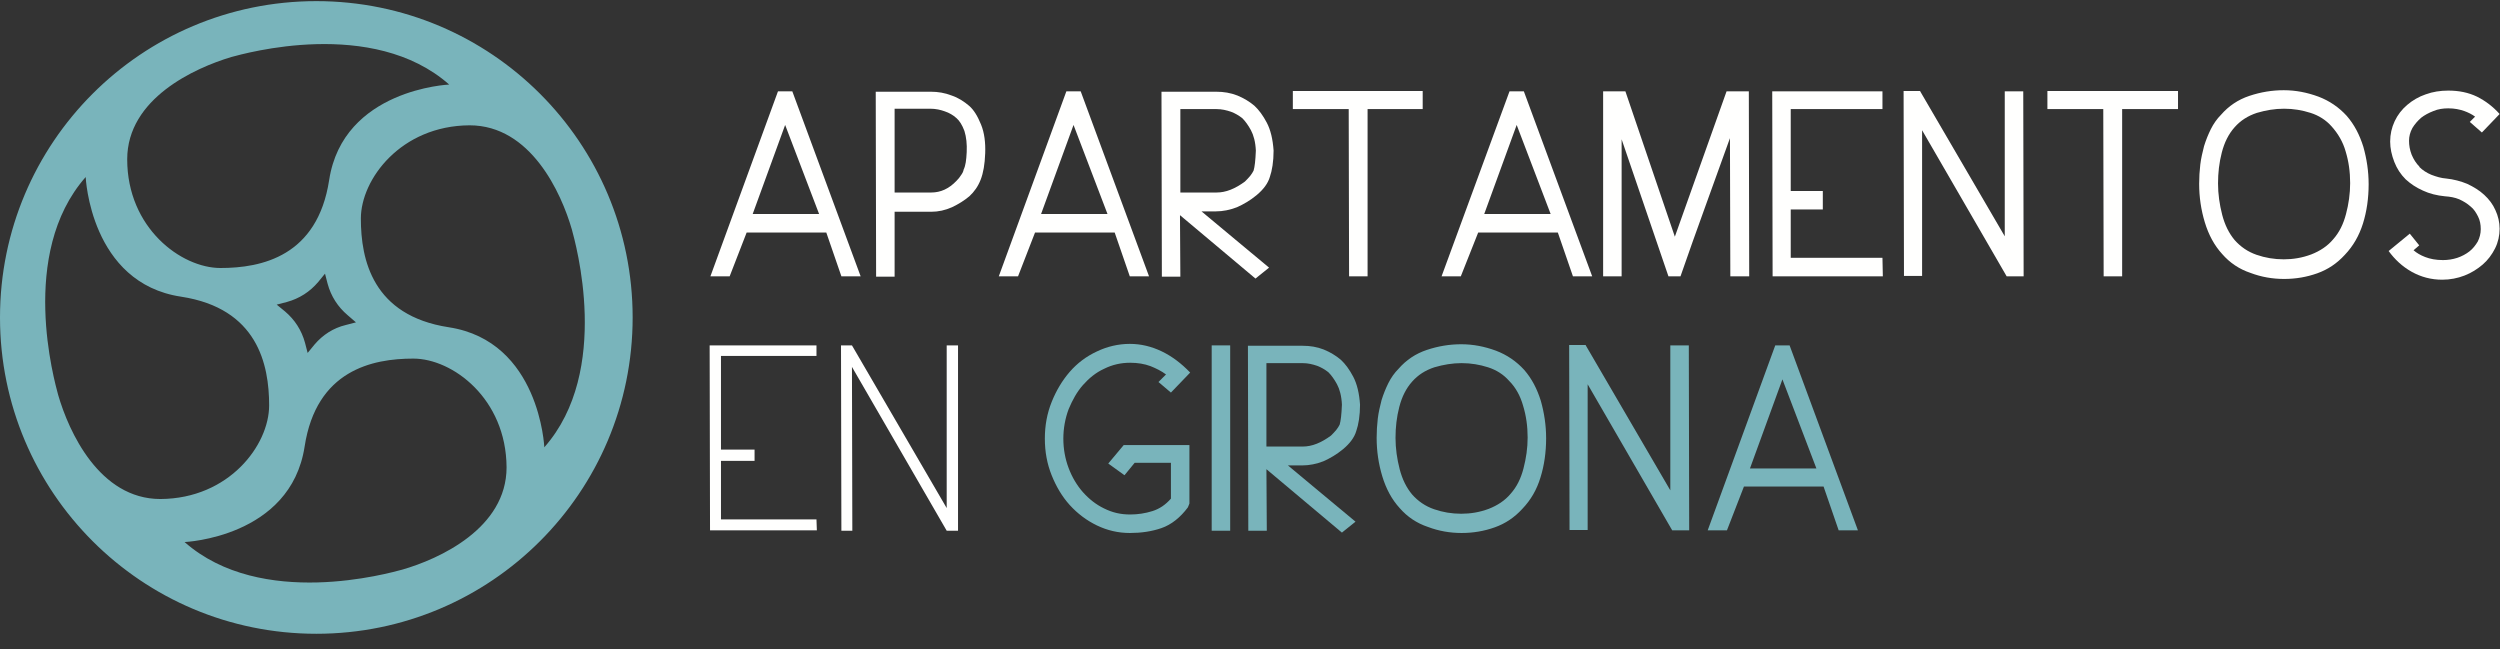 <?xml version="1.0" encoding="utf-8"?>
<!-- Generator: Adobe Illustrator 25.0.0, SVG Export Plug-In . SVG Version: 6.00 Build 0)  -->
<svg version="1.1" id="Capa_1" xmlns="http://www.w3.org/2000/svg" xmlns:xlink="http://www.w3.org/1999/xlink" x="0px" y="0px"
	 viewBox="0 0 662.3 172" style="enable-background:new 0 0 662.3 172;" xml:space="preserve">
<rect x="0" y="0" width="662.3" height="172" fill="#333333" stroke="none"/>
<style type="text/css">
	.st0{fill-rule:evenodd;clip-rule:evenodd;fill:#79B4BB;}
	.st1{fill-rule:evenodd;clip-rule:evenodd;fill:#FFFFFE;}
</style>
<desc>Created with Sketch.</desc>
<g id="apartamentos-en-girona-light">
	<g id="Group-87" transform="translate(14, 0)">
		<path id="Fill-45" class="st0" d="M81.6,57.9c0,10.9,3.1,25.7,23.3,28.8c24.1,3.7,25.3,31.8,25.3,31.8
			c17.9-20.3,8.2-54.3,7.3-57.7c-2.8-9.7-10.9-27.6-27.1-27.6C92.2,33.3,81.6,47.5,81.6,57.9L81.6,57.9z M44.4,71
			c10.9,0,25.7-3.1,28.8-23.3c3.7-24.1,31.8-25.3,31.8-25.3c-20.3-17.9-54.3-8.2-57.7-7.3C37.6,18,19.7,26.1,19.7,42.2
			C19.7,60.4,34,71,44.4,71L44.4,71z M57.3,107.4c0-10.9-3.1-25.7-23.3-28.8C9.9,75,8.7,46.9,8.7,46.9c-17.9,20.3-8.2,54.3-7.3,57.7
			c2.8,9.7,10.9,27.6,27.1,27.6C46.7,132.1,57.3,117.9,57.3,107.4L57.3,107.4z M95.5,95c-10.9,0-25.7,3.1-28.8,23.3
			c-3.7,24.1-31.8,25.3-31.8,25.3c20.3,17.9,54.3,8.2,57.7,7.3c9.7-2.8,27.6-10.9,27.6-27.1C120.1,105.6,105.9,95,95.5,95L95.5,95z
			 M78.1,83.5c-2.6-2.2-4.4-5-5.3-8.3l-0.7-2.7l-1.8,2.2c-2.2,2.6-5,4.4-8.3,5.3l-2.7,0.7l2.2,1.8c2.6,2.2,4.4,5,5.3,8.3l0.7,2.7
			l1.8-2.2c2.2-2.6,5-4.4,8.3-5.2l2.7-0.7L78.1,83.5z M153.6,84.1c0,46.3-37.5,83.8-83.8,83.8S-14,130.4-14,84.1
			c0-46.3,37.5-83.8,83.8-83.8S153.6,37.8,153.6,84.1L153.6,84.1z"/>
		<path id="Fill-47" class="st1" d="M203,56.7l-9-23.6l-8.6,23.6L203,56.7z M192.1,24.2h3.8l18.1,49h-5.1l-4-11.6
			c-3.5,0-7.1,0-10.5,0c-3.5,0-7,0-10.6,0l-4.5,11.6h-5.1L192.1,24.2z"/>
		<path id="Fill-49" class="st1" d="M223,28.9V51h9.7c2.5,0,4.7-1,6.7-3.1c0.5-0.5,0.9-1,1.2-1.5c0.3-0.4,0.6-0.9,0.7-1.5
			c0.5-1,0.7-2.5,0.8-4.6c0.1-2.1-0.1-4-0.6-5.6c-0.6-1.6-1.3-2.7-2.1-3.4c-0.9-0.8-1.9-1.4-3.1-1.8c-1.1-0.4-2.4-0.7-3.8-0.7H223z
			 M223,55.9c0,2.8,0,5.7,0,8.7c0,2.9,0,5.8,0,8.7h-4.9l-0.1-49h14.6c1.9,0,3.7,0.3,5.5,1c1.8,0.6,3.3,1.6,4.6,2.7
			c1.3,1.1,2.3,2.8,3.2,5c0.9,2.2,1.2,4.8,1.1,7.6c-0.1,2.9-0.5,5.2-1.2,7c-0.7,1.8-1.7,3.2-3,4.4c-1.3,1.1-2.9,2.1-4.6,2.9
			c-1.8,0.8-3.6,1.2-5.5,1.2H223z"/>
		<path id="Fill-51" class="st1" d="M279.4,56.7l-9-23.6l-8.6,23.6L279.4,56.7z M268.5,24.2h3.8l18.1,49h-5.1l-4-11.6
			c-3.5,0-7.1,0-10.5,0c-3.5,0-7,0-10.6,0l-4.5,11.6h-5.1L268.5,24.2z"/>
		<path id="Fill-53" class="st1" d="M298.7,28.9c0,3.8,0,7.5,0,11c0,3.5,0,7.2,0,11.1h9.6c2.5,0,4.9-1,7.5-2.9c0.5-0.5,1-1,1.4-1.5
			c0.4-0.5,0.7-1,0.9-1.4c0.3-1,0.5-2.7,0.6-5.3c-0.1-2.3-0.6-4.1-1.3-5.4c-0.7-1.3-1.5-2.4-2.3-3.2c-0.9-0.7-1.9-1.3-3-1.7
			c-1.2-0.4-2.4-0.7-3.8-0.7H298.7z M298.6,57l0.1,16.3h-4.9l-0.1-49h14.5c2,0,3.8,0.3,5.6,1c1.7,0.7,3.2,1.6,4.5,2.7
			c1.2,1.1,2.3,2.6,3.3,4.5c1,1.9,1.6,4.4,1.8,7.4c0,2.9-0.4,5.3-1,7c-0.5,1.7-1.7,3.3-3.5,4.8c-1.7,1.4-3.4,2.4-5.2,3.2
			c-1.8,0.7-3.7,1.1-5.6,1.1h-3.8c2.9,2.4,5.9,4.9,9,7.5c3.1,2.6,6,5,8.9,7.4l-3.6,2.9L298.6,57z"/>
		<path id="Fill-55" class="st1" d="M348.3,28.9c0,7.2,0,14.6,0,22.2c0,7.5,0,14.9,0,22.1h-4.9l-0.1-44.3h-14.8v-4.8h34.4v4.8H348.3
			z"/>
		<path id="Fill-57" class="st1" d="M396.8,56.7l-9-23.6l-8.6,23.6L396.8,56.7z M385.9,24.2h3.8l18.1,49h-5.1l-4-11.6
			c-3.5,0-7.1,0-10.5,0c-3.5,0-7,0-10.6,0L373,73.2h-5.1L385.9,24.2z"/>
		<path id="Fill-59" class="st1" d="M443.4,24.2h5.9l0.1,49h-5l-0.1-36.6c-2.2,6.1-4.4,12.2-6.6,18.3c-2.2,6.1-4.4,12.2-6.5,18.3
			H428l-12.4-36.3v36.3h-4.9v-49h5.9l13.1,38.5L443.4,24.2z"/>
		<polygon id="Fill-61" class="st1" points="468.9,55.5 460.4,55.5 460.4,68.3 484.7,68.3 484.8,73.2 455.6,73.2 455.5,24.2 
			484.7,24.2 484.7,28.9 460.4,28.9 460.4,50.6 468.9,50.6 		"/>
		<path id="Fill-63" class="st1" d="M494.7,24.2l22.4,38.4V24.2h4.9l0.1,49h-4.5l-22.4-38.7c0,6.3,0,12.8,0,19.4c0,6.6,0,13,0,19.2
			h-4.8l-0.1-49H494.7z"/>
		<path id="Fill-65" class="st1" d="M548.2,28.9c0,7.2,0,14.6,0,22.2c0,7.5,0,14.9,0,22.1h-4.9l-0.1-44.3h-14.8v-4.8H563v4.8H548.2z
			"/>
		<path id="Fill-67" class="st1" d="M603.7,33.5c-1.5-1.7-3.4-2.9-5.6-3.6c-2.2-0.7-4.5-1.1-7-1.1s-4.8,0.4-7.2,1.1
			c-2.4,0.8-4.3,2-5.9,3.8c-1.6,1.8-2.7,4-3.4,6.7c-0.7,2.7-1,5.4-1,8.2c0,2.8,0.4,5.6,1.1,8.3c0.7,2.7,1.8,4.9,3.3,6.7
			c1.6,1.8,3.5,3.1,5.8,3.9c2.3,0.8,4.7,1.2,7.2,1.2c2.5,0,4.9-0.4,7.3-1.3c2.3-0.9,4.3-2.2,5.8-4c1.6-1.8,2.7-4,3.4-6.7
			c0.7-2.6,1.1-5.4,1.1-8.2c0-3-0.4-5.8-1.2-8.4C606.7,37.6,605.4,35.4,603.7,33.5L603.7,33.5z M607.2,67.5
			c-2.1,2.3-4.5,3.9-7.3,4.9c-2.8,1-5.7,1.5-8.8,1.5c-3,0-6-0.5-8.9-1.6c-3-1-5.5-2.7-7.5-5c-2.1-2.3-3.6-5.1-4.6-8.4
			c-1-3.3-1.5-6.7-1.5-10.2c0-1.7,0.1-3.4,0.3-5.1c0.2-1.7,0.6-3.3,1-4.9c0.5-1.6,1.1-3.1,1.8-4.5c0.7-1.4,1.6-2.7,2.7-3.8
			c2-2.3,4.5-4,7.5-5c3-1,6-1.5,9.1-1.5c3.2,0,6.2,0.6,9.2,1.7c2.9,1.1,5.4,2.8,7.5,5.1c2,2.3,3.4,5,4.4,8.2
			c0.9,3.2,1.4,6.5,1.4,9.9c0,3.7-0.5,7.2-1.5,10.4C611,62.4,609.4,65.2,607.2,67.5L607.2,67.5z"/>
		<path id="Fill-69" class="st1" d="M624.4,61.9l2.5,3.1l-1.5,1.3c0.8,0.7,1.8,1.3,3.1,1.8c1.3,0.5,2.8,0.8,4.7,0.8
			c1.3,0,2.6-0.2,3.8-0.6c1.2-0.4,2.3-1,3.2-1.7c0.9-0.7,1.6-1.6,2.2-2.6c0.5-1,0.8-2.1,0.8-3.3c0-1.2-0.2-2.3-0.7-3.3
			c-0.5-1-1.1-2-2-2.7c-0.9-0.8-1.9-1.4-3-1.9c-1.2-0.5-2.4-0.7-3.8-0.8c-2.1-0.2-4.1-0.7-5.8-1.5c-1.8-0.8-3.3-1.8-4.6-3
			c-1.3-1.3-2.3-2.8-3-4.6c-0.7-1.8-1.1-3.6-1.1-5.4c0-1.9,0.4-3.7,1.2-5.4c0.8-1.7,1.9-3.1,3.3-4.3c1.4-1.2,3.1-2.2,4.9-2.8
			c1.9-0.7,3.9-1,6-1c2.8,0,5.3,0.5,7.6,1.6c2.2,1.1,4.2,2.6,6,4.6l-4.7,4.9l-3.2-2.8l1.4-1.4c-0.8-0.6-1.8-1.1-2.9-1.5
			c-1.2-0.4-2.5-0.7-4.2-0.7c-1.4,0-2.7,0.2-3.9,0.7c-1.3,0.5-2.4,1.1-3.3,1.8c-0.9,0.8-1.7,1.7-2.3,2.7c-0.6,1.1-0.9,2.2-0.9,3.4
			c0,1.2,0.2,2.4,0.7,3.7c0.5,1.2,1.2,2.3,2.1,3.2h-0.1c0.9,0.9,2,1.6,3.2,2.1c1.3,0.5,2.6,0.9,4,1c1.9,0.2,3.8,0.7,5.5,1.4
			c1.7,0.8,3.2,1.7,4.5,2.9c1.3,1.2,2.3,2.5,3,4.1c0.7,1.5,1.1,3.2,1.1,4.9c0,1.8-0.4,3.6-1.2,5.2c-0.8,1.6-1.9,3.1-3.3,4.3
			c-1.4,1.2-3,2.2-4.8,2.9c-1.8,0.7-3.8,1.1-5.9,1.1c-2.9,0-5.6-0.7-8.1-2.1c-2.5-1.4-4.5-3.3-6.1-5.5L624.4,61.9z"/>
		<polygon id="Fill-71" class="st1" points="185.9,122.1 177,122.1 177,137.6 202.3,137.6 202.4,140.5 174.1,140.5 174,91.5 
			202.3,91.5 202.3,94.3 177,94.3 177,119.1 185.9,119.1 		"/>
		<polygon id="Fill-73" class="st1" points="211.7,91.5 236.8,134.6 236.8,91.5 239.8,91.5 239.8,140.6 236.8,140.6 211.7,97.2 
			211.8,140.6 208.9,140.6 208.8,91.5 		"/>
		<path id="Fill-75" class="st0" d="M300.7,134.4c-2,2.7-4.4,4.6-7,5.5c-2.6,0.9-5.4,1.3-8.4,1.3c-3.1,0-6-0.7-8.7-2
			c-2.7-1.3-5.1-3.1-7.2-5.4c-2-2.2-3.6-4.9-4.8-7.9c-1.2-3-1.8-6.2-1.8-9.7c0-3.5,0.6-6.7,1.8-9.7c1.2-3,2.8-5.7,4.8-8
			c2-2.3,4.4-4.1,7.2-5.4c2.7-1.3,5.7-2,8.7-2c3,0,5.8,0.7,8.5,2c2.7,1.3,5.2,3.2,7.5,5.6l-5.1,5.3l-3.3-2.8l2-2
			c-1.2-0.9-2.6-1.6-4.1-2.2c-1.6-0.6-3.4-0.9-5.4-0.9c-2.4,0-4.7,0.5-6.9,1.6c-2.2,1-4,2.5-5.6,4.3c-1.6,1.8-2.8,4-3.8,6.4
			c-0.9,2.4-1.4,5.1-1.4,7.8c0,2.8,0.5,5.4,1.4,7.8c0.9,2.4,2.2,4.6,3.8,6.4c1.6,1.8,3.5,3.3,5.6,4.3c2.2,1.1,4.4,1.6,6.9,1.6
			c2,0,4-0.3,5.9-0.9c1.9-0.6,3.5-1.7,4.9-3.3v-9.5h-9.6l-2.7,3.3l-4.3-3.1l4.1-4.9h17.4v15.5L300.7,134.4z"/>
		<polygon id="Fill-77" class="st0" points="311.9,140.6 307,140.6 307,91.5 311.9,91.5 		"/>
		<path id="Fill-79" class="st0" d="M321.5,96.2c0,3.8,0,7.5,0,11c0,3.5,0,7.2,0,11.1h9.6c2.5,0,4.9-1,7.5-2.9c0.5-0.5,1-1,1.4-1.5
			c0.4-0.5,0.7-1,0.9-1.4c0.3-1,0.5-2.7,0.6-5.3c-0.1-2.3-0.6-4.1-1.3-5.4c-0.7-1.3-1.5-2.4-2.3-3.2c-0.9-0.7-1.9-1.3-3-1.7
			c-1.2-0.4-2.4-0.7-3.8-0.7H321.5z M321.5,124.3l0.1,16.3h-4.9l-0.1-49h14.5c2,0,3.8,0.3,5.6,1c1.7,0.7,3.2,1.6,4.5,2.7
			c1.2,1.1,2.3,2.6,3.3,4.5c1,1.9,1.6,4.4,1.8,7.4c0,2.9-0.4,5.3-1,7c-0.5,1.7-1.7,3.3-3.5,4.8c-1.7,1.4-3.4,2.4-5.2,3.2
			c-1.8,0.7-3.7,1.1-5.6,1.1h-3.8c2.9,2.4,5.9,4.9,9,7.5c3.1,2.6,6,5,8.9,7.4l-3.6,2.9L321.5,124.3z"/>
		<path id="Fill-81" class="st0" d="M385.8,100.9c-1.5-1.7-3.4-2.9-5.6-3.6c-2.2-0.7-4.5-1.1-7-1.1c-2.4,0-4.8,0.4-7.2,1.1
			c-2.4,0.8-4.3,2-5.9,3.8c-1.6,1.8-2.7,4-3.4,6.7c-0.7,2.7-1,5.4-1,8.2c0,2.8,0.4,5.6,1.1,8.3c0.7,2.7,1.8,4.9,3.3,6.7
			c1.6,1.8,3.5,3.1,5.8,3.9c2.3,0.8,4.7,1.2,7.2,1.2c2.5,0,4.9-0.4,7.3-1.3c2.3-0.9,4.3-2.2,5.8-4c1.6-1.8,2.7-4,3.4-6.7
			c0.7-2.7,1.1-5.4,1.1-8.2c0-3-0.4-5.8-1.2-8.4C388.8,105,387.6,102.7,385.8,100.9L385.8,100.9z M389.3,134.8
			c-2.1,2.3-4.5,3.9-7.3,4.9c-2.8,1-5.7,1.5-8.8,1.5c-3,0-6-0.5-8.9-1.6c-3-1-5.5-2.7-7.5-5c-2.1-2.3-3.6-5.1-4.6-8.4
			c-1-3.3-1.5-6.7-1.5-10.2c0-1.7,0.1-3.4,0.3-5.1c0.2-1.7,0.6-3.3,1-4.9c0.5-1.6,1.1-3.1,1.8-4.5c0.7-1.4,1.6-2.7,2.7-3.8
			c2-2.3,4.5-4,7.5-5c3-1,6-1.5,9.1-1.5c3.2,0,6.2,0.6,9.2,1.7c2.9,1.1,5.4,2.8,7.5,5.1c2,2.3,3.4,5,4.4,8.2
			c0.9,3.2,1.4,6.5,1.4,9.9c0,3.7-0.5,7.2-1.5,10.4C393.1,129.8,391.5,132.5,389.3,134.8L389.3,134.8z"/>
		<path id="Fill-83" class="st0" d="M406.1,91.5l22.4,38.4V91.5h4.9l0.1,49h-4.5l-22.4-38.7c0,6.3,0,12.8,0,19.4c0,6.6,0,13,0,19.2
			h-4.8l-0.1-49H406.1z"/>
		<path id="Fill-85" class="st0" d="M467.2,124.1l-9-23.6l-8.6,23.6L467.2,124.1z M456.3,91.5h3.8l18.1,49h-5.1l-4-11.6
			c-3.5,0-7.1,0-10.5,0c-3.5,0-7,0-10.6,0l-4.5,11.6h-5.1L456.3,91.5z"/>
	</g>
</g>
</svg>
